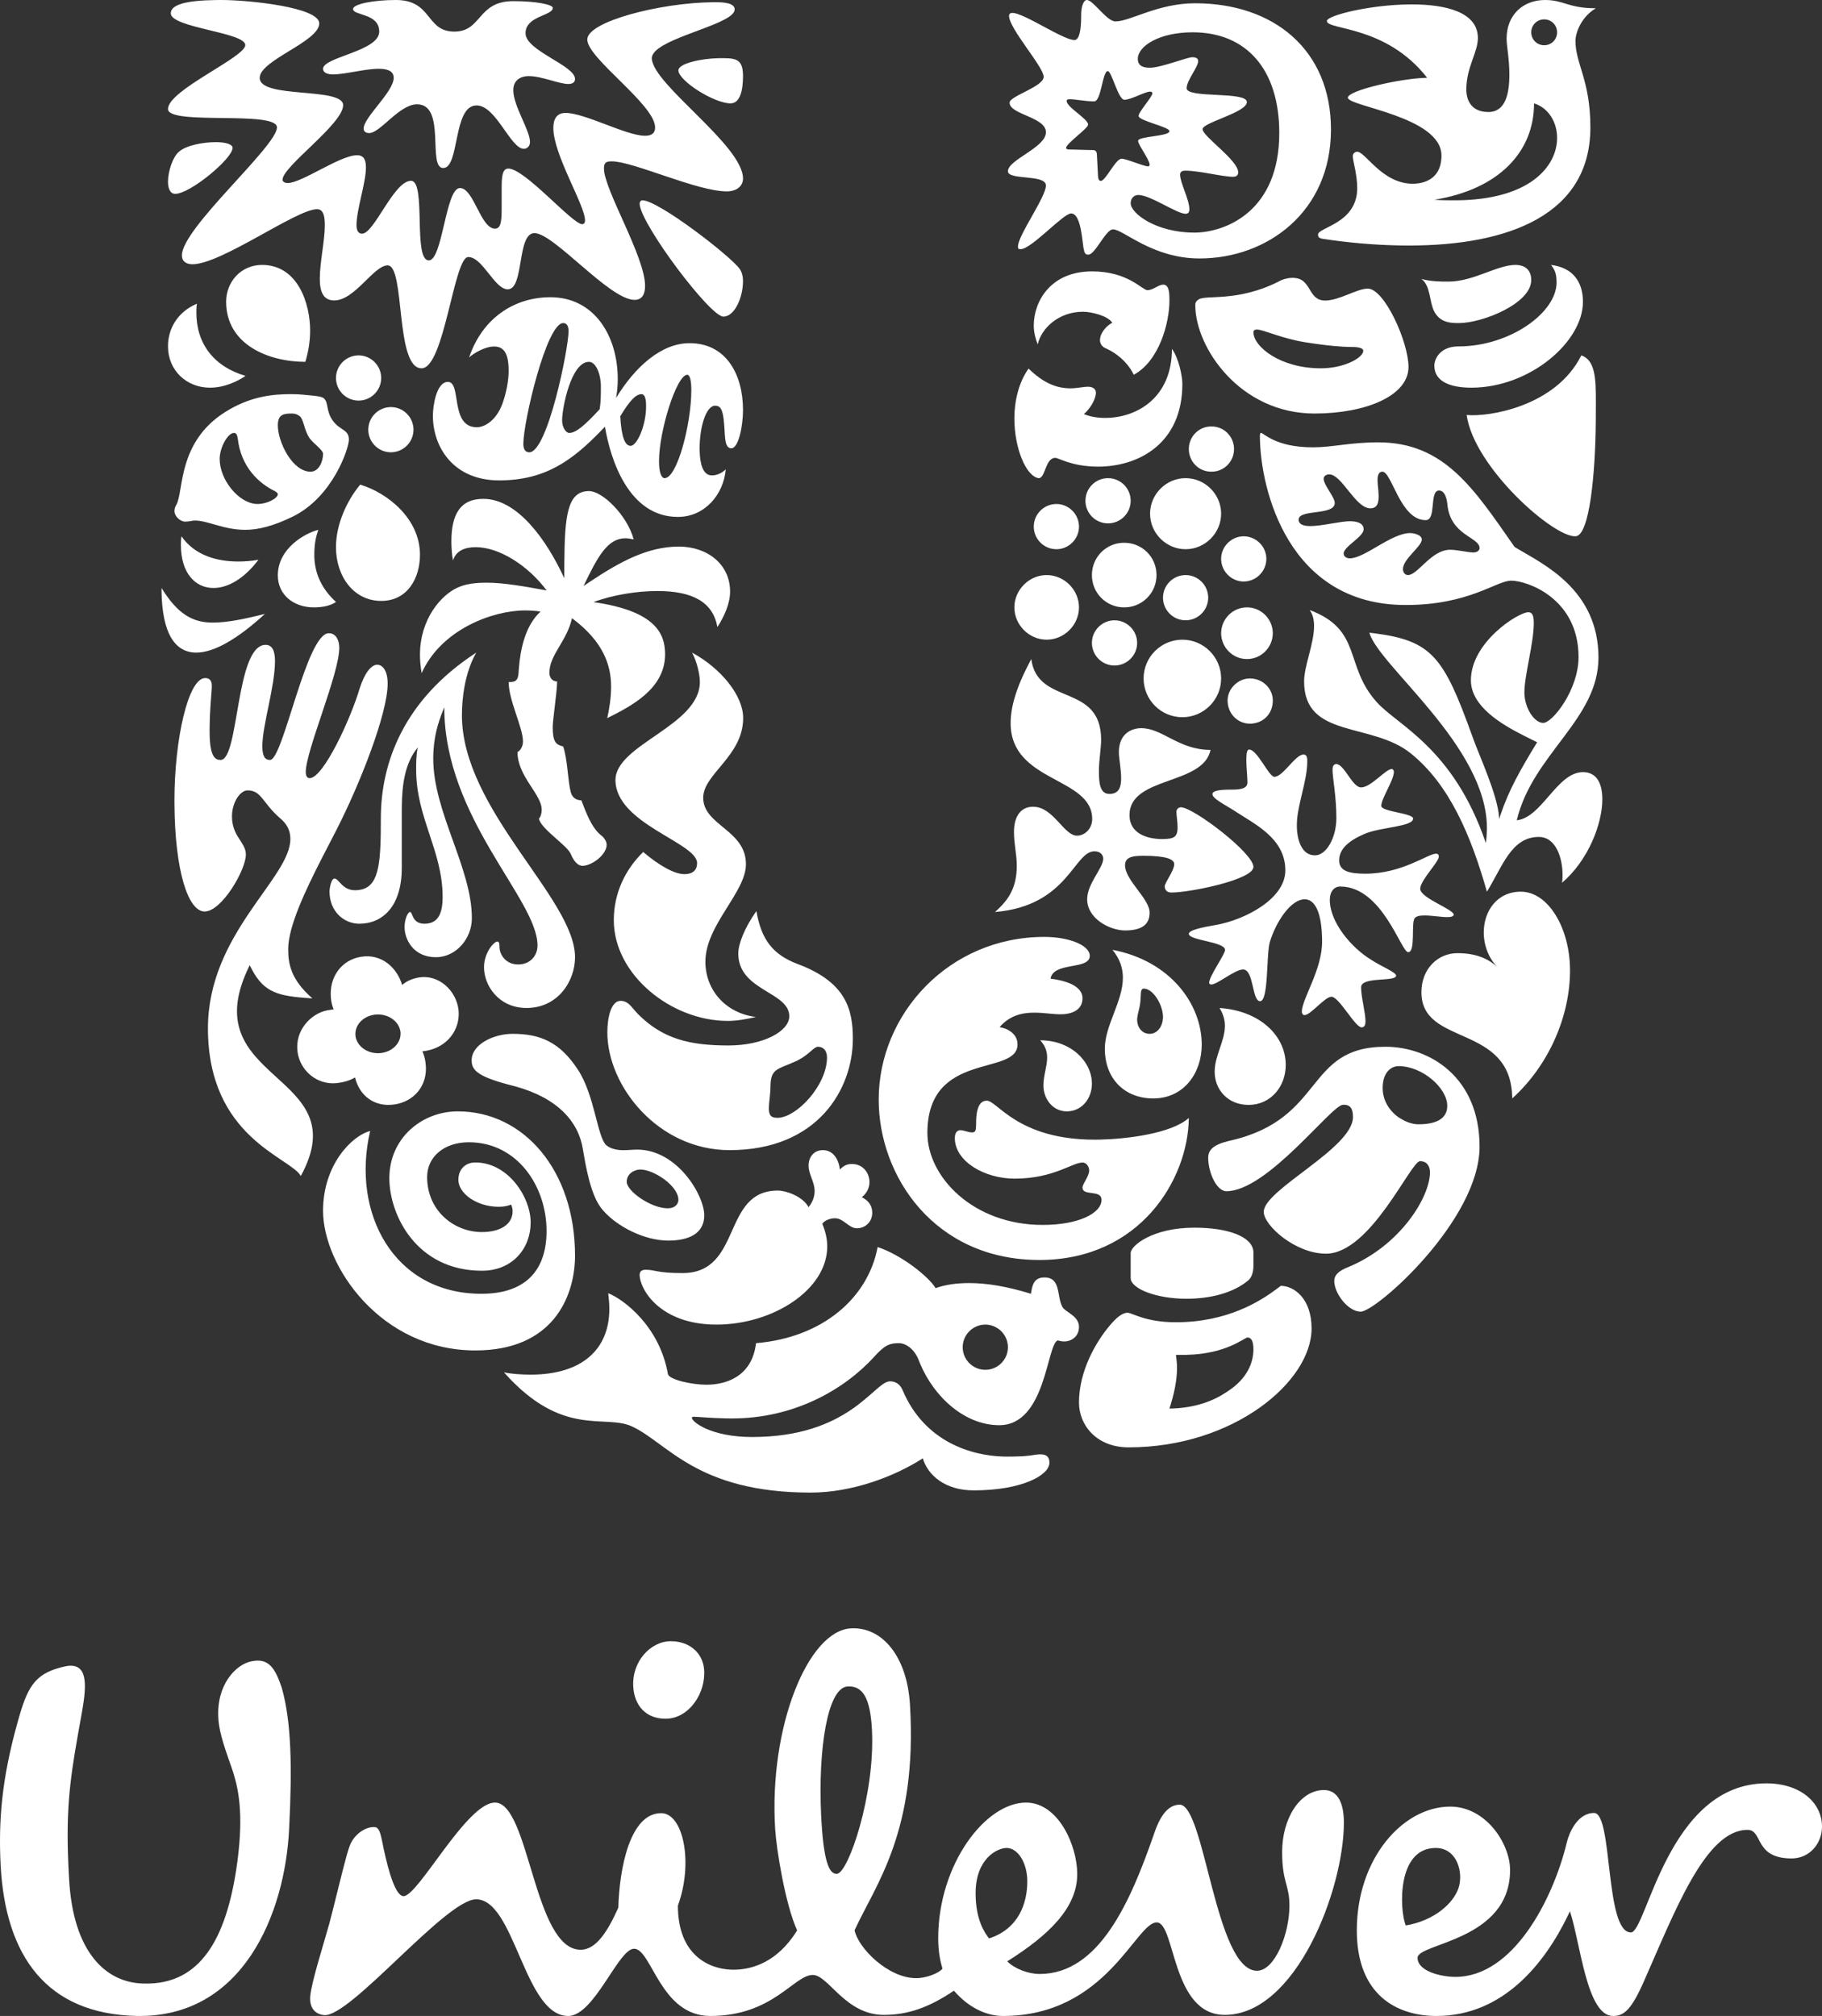 <?xml version="1.0" encoding="UTF-8"?>
<svg width="282px" height="312px" viewBox="0 0 282 312" version="1.1" xmlns="http://www.w3.org/2000/svg" xmlns:xlink="http://www.w3.org/1999/xlink">
    <rect x="0" y="0" width="282" height="312" fill="#333333" stroke="none"/>
    <title>logo/unilever</title>
    <g id="logo/unilever" stroke="none" stroke-width="1" fill="none" fill-rule="evenodd">
        <path d="M43.63,261.277 C45.077,266.46 45.24,273.263 44.753,282.988 C44.119,296.28 37.527,312.328 21.138,311.995 C7.158,311.686 0.879,302.656 0.107,288.836 L0.082,288.34 C-0.215,281.897 0.216,275.458 2.735,266.501 L2.977,265.653 C4.422,260.625 5.714,258.836 10.207,257.868 C13.587,257.248 13.443,260.626 12.722,264.764 L12.054,268.486 C10.735,275.962 10.155,280.696 10.64,289.844 L10.693,290.774 C11.314,302.255 16.472,306.837 22.149,306.979 L22.424,306.983 C31.1,307.148 34.954,299.855 36.568,289.312 C37.756,281.477 37.009,277.423 36.246,274.813 L36.074,274.249 L35.89,273.694 C35.327,272.05 34.236,269.192 33.909,267.019 C33.107,261.605 35.913,258.037 38.491,257.22 C41.385,256.407 42.513,257.868 43.63,261.277 Z M273.392,276 C278.591,276 282,278.935 282,282.7 C282,285.332 280.057,287.622 277.299,287.622 C271.446,287.622 272.904,283.199 270.472,283.199 C263.961,283.199 259.24,295.795 254.38,306.767 L254.033,307.53 C252.282,311.275 251.18,312 249.657,312 C245.58,312 244.617,300.705 242.985,295.795 L242.633,296.536 C239.134,303.734 232.715,312 222.333,312 C216.159,312 210,308.725 210,298.749 C210,287.622 217.138,279.598 224.454,279.598 C229.985,279.598 233.722,285.332 233.722,289.417 C233.722,300.389 219.405,300.705 219.405,302.999 C219.405,305.127 223.149,305.95 225.258,305.95 C234.234,305.95 240.295,293.948 242.402,285.55 L242.496,285.165 C242.845,283.705 244.121,280.583 246.725,280.583 C249.659,280.583 248.354,299.073 252.424,299.073 C254.865,299.073 258.111,276 273.392,276 Z M140.84,263.805 C142.03,283.456 135.523,291.662 132.267,298.733 C132.818,301.477 137.441,306.148 141.81,306.148 C143.423,306.148 145.376,305.336 145.865,304.678 C145.538,303.547 145.211,302.08 145.211,299.96 C145.211,288.573 152.494,278.975 158.804,278.975 C163.82,278.975 166.73,285.644 166.73,290.044 C166.73,295.242 162.361,299.481 155.893,303.548 C157.029,304.678 159.123,305.501 160.909,305.501 C170.137,305.501 174.968,294.273 178.545,284.022 L178.697,283.575 C179.367,281.669 180.495,279.3 182.587,279.3 C186.475,279.3 188.097,305.003 194.553,305.003 C197.309,305.003 199.573,299.305 199.573,294.924 C199.573,291.67 198.442,291.344 198.442,286.623 C198.442,281.424 201.194,277.036 204.92,277.036 C207.184,277.036 208,279.3 208,282.062 C208,292.474 200.551,311.834 189.56,311.834 C181.294,311.834 181.94,297.522 179.03,297.522 C175.781,297.522 171.25,312 155.246,312 C152.644,312 149.903,310.699 147.644,308.091 C143.761,310.7 140.516,311.834 136.794,311.834 C130.815,311.834 128.225,305.653 125.799,305.653 C122.881,305.653 119.655,312 109.938,312 C102.172,312 100.875,301.597 98.134,301.597 C95.701,301.597 91.982,312 87.94,312 C81.134,312 79.69,293.945 73.696,293.945 C69.003,293.945 54.178,312.284 50.155,311.864 C48.534,311.695 47.855,310.476 48.026,308.85 C48.252,306.601 50.178,300.578 50.963,297.726 L51.463,295.797 C52.572,291.443 53.559,287.135 54.142,285.627 C54.809,283.886 56.607,282.64 58.047,282.776 C58.638,282.831 58.893,283.741 59.088,284.683 L59.369,286.061 C60.172,289.833 61.254,293.453 62.462,293.453 C64.733,293.453 72.241,278.975 76.606,278.975 C81.954,278.975 82.596,301.751 89.869,301.751 C92.302,301.751 94.088,298.83 95.7,295.242 C95.866,289.211 97.48,280.612 102.334,280.612 C105.737,280.612 107.359,288.249 104.921,294.924 C104.921,302.6 109.726,304.69 113.121,304.832 L113.499,304.841 L113.875,304.835 C116.338,304.751 120.258,303.787 123.374,298.767 C121.498,294.576 120.163,286.108 119.971,283.026 C119.004,267.255 125.048,252.42 131.667,252.013 C136.514,251.719 140.394,256.333 140.84,263.805 Z M155.805,286 C154.35,286 151,287.657 151,292.992 C151,297.171 152.428,299.153 153.079,300 C157.713,298.499 159,294.49 159,291.158 C159,288.331 157.553,286 155.805,286 Z M222.208,286 C216.136,286 216.615,295.656 217.576,298 C222.056,297.22 224.928,294.561 225.736,292.224 C226.534,289.88 225.571,286 222.208,286 Z M131.17,261.009 C128.077,261.199 126.594,270.726 127.096,281.015 L127.152,282.029 C127.568,288.992 128.594,290.064 129.548,289.997 C131.288,289.896 135.426,277.826 134.964,267.875 L134.94,267.416 C134.66,262.89 133.576,260.847 131.17,261.009 Z M103.827,254 C106.651,254 108.738,255.751 108.971,258.313 C109.307,261.999 106.652,266 103.009,266 C99.841,266 98.224,263.826 98.023,261.191 C97.707,257.187 100.674,254 103.827,254 Z M135.837,193 C139.545,194.22 143.772,197.613 144.809,199.356 C146.276,198.833 148.003,198.572 149.988,198.572 C152.748,198.572 155.86,199.095 159.569,200.228 L159.644,199.754 C159.819,198.741 160.152,197.703 161.643,197.703 C164.232,197.703 163.54,200.573 164.403,202.218 C164.837,203.087 167,203.61 167,205.35 C167,207.006 165.611,207.615 164.752,207.615 C164.403,207.615 163.974,207.529 163.711,207.444 C161.988,208.051 161.903,220.569 154.649,220.569 C149.42,220.569 144.604,216.335 142.372,210.952 L142.22,210.575 C141.612,208.921 140.323,207.875 139.111,207.875 C137.734,207.875 136.956,208.138 135.318,209.966 C130.658,215.09 122.885,219.525 113.306,219.525 L112.19,219.512 C109.789,219.461 107.962,219.262 107.433,219.262 C107.089,219.262 107.089,219.348 107.089,219.435 C107.089,220.046 110.023,222.398 116.413,222.398 C131.389,222.398 135.211,214.025 137.631,213.789 L137.734,213.784 C138.078,213.784 139.112,213.784 139.715,215.177 C143.122,223.208 150.417,225.281 155.269,225.424 L155.817,225.432 L156.902,225.423 C159.928,225.368 159.869,225.084 161.039,225.084 C162.332,225.084 162.422,225.868 162.422,226.391 C162.422,228.305 158.187,230.658 150.681,230.658 C146.276,230.658 143.602,228.305 142.824,225.697 C138.512,228.478 131.951,231 125.475,231 C107.782,231 103.292,223.256 97.768,220.74 C93.533,218.826 87.061,222.57 78,212.392 C79.208,212.654 80.849,212.742 82.146,212.742 C90.081,212.742 94.311,208.832 94.311,202.566 C94.311,201.782 94.226,200.923 94.137,200.144 C96.556,201.099 102.084,205.267 103.377,212.653 C103.551,213.526 107.089,214.306 109.33,214.306 C112.442,214.306 116.413,213 117.014,207.875 C127.375,207.006 134.369,200.834 135.837,193 Z M198.234,199 C200.232,199 203,200.913 203,205.599 C203,213.843 190.89,224 174.689,224 C169.687,224 167,220.537 167,217.064 C167,212.117 169.687,207.6 171.744,205.166 C172.694,204.033 173.649,203.165 174.514,203.165 C175.209,203.165 177.29,204.639 181.967,204.639 C189.924,204.639 194.996,201.418 197.544,199.524 L198.234,199 Z M193.075,207 C192.604,207 189.872,209.56 183.582,209.684 L183.104,209.689 L182.009,209.689 L182.124,210.717 C182.154,211.032 182.174,211.336 182.174,211.684 C182.174,213.755 181.67,215.924 181,218 C185.024,217.926 187.815,216.805 189.888,215.415 L190.155,215.232 C193.161,213.238 194,210.728 194,208.823 C194,207.256 193.495,207 193.075,207 Z M152.501,205 C150.646,205.007 149.132,206.45 149.009,208.273 L149,208.501 C149.005,210.431 150.57,211.995 152.501,212 C154.428,212 156,210.428 156,208.503 C156,206.578 154.428,205 152.501,205 Z M70.86,172 C81.119,172 89,181.206 89,194.32 L88.993,194.819 C88.823,200.711 85.602,209 73.571,209 C58.904,209 50,195.885 50,187.378 C50,180.247 54.496,175.738 57.292,175.041 C54.325,187.723 60.938,200.232 74.506,200.232 C81.29,200.232 84.594,196.663 84.594,190.504 C84.594,183.639 80.1,176.781 72.553,176.781 C68.739,176.781 66.108,179.04 66.108,182.159 C66.108,187.378 70.267,190.679 74.59,190.679 C77.469,190.679 79.339,189.461 79.339,187.463 C79.339,187.116 79.251,186.68 79.085,186.42 C78.741,186.595 78.065,186.766 77.217,186.766 C73.742,186.766 70.944,184.678 70.944,182.596 C70.944,180.944 72.043,179.909 73.571,179.909 C78.658,179.909 82.133,185.29 82.133,189.199 C82.133,193.191 79.339,196.665 74.59,196.665 C64.499,196.665 60.261,188.071 60.261,182.334 C60.261,176.175 65.263,172 70.86,172 Z M127.359,178 C128.974,178 129.823,179.458 129.99,180.995 C130.584,180.403 131.09,180.145 131.856,180.145 C133.557,180.145 134.574,181.509 134.574,182.967 C134.574,183.909 134.068,184.77 133.386,185.28 C134.407,185.799 135,186.572 135,187.687 C135,189.06 133.983,190.089 132.621,190.089 C131.349,190.089 130.584,188.544 129.229,188.544 C128.463,188.544 127.611,188.886 127.271,189.401 C127.782,190.605 128.036,191.797 128.036,192.908 C128.036,199.603 119.632,205 110.886,205 C102.14,205 99,199.518 99,197.285 C99,196.771 99.339,196.512 99.932,196.512 C101.376,196.512 101.719,197.028 105.62,197.028 C114.959,197.028 111.652,184.256 120.392,184.256 C121.583,184.25 124.218,185.112 125.148,186.826 C125.828,185.972 126.084,185.111 126.084,184.339 C126.084,182.882 125.148,181.764 125.148,180.403 C125.148,178.943 126.084,178 127.359,178 Z M214.423,162 C221.324,162 229,166.75 229,177.455 C229,188.85 212.991,203 210.602,203 C208.639,203 206.511,200.155 206.511,198.256 C206.511,197.687 206.741,196.954 208.214,196.294 L208.471,196.185 C216.639,192.898 221.324,185.308 221.324,181.419 C221.324,180.556 220.9,179.704 219.788,179.704 C218.344,179.704 212.138,194.025 205.23,194.025 C200.455,194.025 195.594,189.628 195.594,187.553 C195.594,184.102 209.407,177.714 209.407,172.876 C209.407,171.309 208.774,171.032 208.161,170.985 L207.874,170.977 C206.086,170.977 196.186,184.357 189.812,184.357 C188.276,184.357 187,181.419 187,179.185 C187,178.022 187.702,177.181 190.178,176.581 L190.497,176.507 C205.146,173.135 201.905,162 214.423,162 Z M184.86,190 C190.008,190 193.796,191.349 193.992,193.668 L194,193.858 L194,195.79 C194,196.638 193.862,197.494 193.288,198.074 L193.12,198.225 C190.852,200.078 187.416,201 183.628,201 C179.006,201 175.216,199.491 175.009,197.941 L175,197.808 L175,193.941 C175,192.763 178.432,190 184.86,190 Z M161.647,145 C165.455,145 168.667,146.287 168.667,147.928 C168.667,150.173 163.034,148.794 162.599,151.461 C166.589,151.978 167.544,153.359 167.544,154.485 C167.544,156.378 165.808,156.977 164.157,156.977 C162.944,156.977 161.559,156.723 160.085,156.723 C158.179,156.723 156.275,157.151 154.713,158.965 C155.84,159.139 157.487,159.912 157.487,161.64 C157.487,166.639 143.537,162.499 143.537,175.348 C143.537,182.157 150.641,189.576 161.383,189.576 C166.934,189.576 170.489,187.763 170.489,185.69 C170.489,184.055 167.544,185.173 167.544,183.793 C167.544,183.19 168.581,182.065 168.581,181.117 C168.581,180.696 168.236,179.918 167.544,179.918 C165.978,179.918 163.034,182.412 157.051,182.412 C152.375,182.412 147.782,179.745 147.782,176.122 C147.782,175.349 148.129,174.913 148.648,174.913 C149.168,174.913 149.861,175.26 150.467,175.26 C150.992,175.26 151.077,174.913 151.077,173.965 L151.078,173.706 C151.088,172.606 151.209,170.342 152.72,170.342 C154.367,170.342 157.487,176.381 169.451,176.381 L170.237,176.371 C174.367,176.276 181.314,175.442 184,173.018 C183.911,182.501 176.456,195 160.866,195 C144.667,195 136,182.065 136,170.17 C136,156.977 146.827,145 161.647,145 Z M79.347,160 C83.545,160 86.631,161.221 89.457,165.568 C92.032,169.48 92.459,176.003 93.827,177.225 C94.516,177.833 95.631,178.009 96.404,178.009 C97.261,178.009 98.033,177.919 98.629,177.919 C104.802,177.919 109,184.961 109,188.093 C109,190.966 106.522,192 103.434,192 C99.743,192 95.545,189.836 93.402,187.395 C91.842,185.727 90.99,182.46 90.316,178.447 L90.229,177.919 C89.561,173.582 86.278,169.916 79.743,168.132 L78.471,167.798 C73.697,166.505 73,165.494 73,164.09 C73,161.653 76.349,160 79.347,160 Z M99.104,181 C98.183,181 97,181.658 97,182.891 C97,184.371 100.793,187 103.32,187 C104.578,187 105,186.26 105,185.682 C105,183.547 101.212,181 99.104,181 Z M50.899,98 C52.006,98 52.513,99.113 52.513,100.23 C52.513,104.338 47.325,116.154 47.325,119.494 C47.325,120.004 47.496,120.434 47.92,120.434 C50.049,120.434 54.302,111.189 55.659,106.565 C56.426,104.166 57.448,102.879 58.383,102.879 C59.233,102.879 60,103.823 60,105.794 C60,110.417 55.743,121.291 52.006,128.574 L49.843,132.764 C47.289,137.752 44.605,143.393 44.605,146.893 C44.605,149.205 45.025,151.6 48.348,154.516 L47.176,154.434 C42.57,154.075 40.536,153.339 38.652,149.377 C29.552,167.615 55.407,165.818 46.558,182 C44.941,179.092 32.184,176.094 32.184,159.138 C32.184,144.497 44.941,135.935 44.941,129.852 C44.941,128.745 44.581,127.778 43.64,126.889 L43.412,126.685 C40.605,124.286 40.517,122.324 38.313,122.324 C36.692,122.324 34.735,126.087 36.774,129.427 L37.41,130.426 C37.789,131.035 38.054,131.567 38.054,132.253 C38.054,134.649 34.307,141.069 31.677,141.069 C29.087,141.069 27.072,134.712 27.002,124.415 L27,123.859 C27,114.44 29.124,104.938 31.76,104.938 C32.527,104.938 32.782,105.453 32.782,106.136 L32.775,106.452 C32.728,107.592 32.47,109.6 32.445,112.757 L32.443,113.239 C32.443,117.267 33.377,117.612 34.144,117.612 C37.032,117.612 36.436,99.799 41.116,99.799 C42.223,99.799 42.561,100.913 42.561,102.285 C42.561,106.307 40.605,112.218 40.605,115.469 C40.605,117.098 41.029,117.612 41.795,117.612 C43.839,117.612 47.41,98 50.899,98 Z M117.071,141 C117.836,145.434 119.615,147.736 123.435,149.187 C130.98,151.997 132,156.259 132,160.78 C132,168.456 126.657,178 112.918,178 C101.888,178 94,168.113 94,159.76 C94,157.456 94.592,154.898 96.035,154.898 C97.308,154.898 97.735,155.919 98.747,156.943 C102.569,160.78 106.721,161.801 112.747,161.801 C118.174,161.801 122.16,159.589 122.16,157.284 C122.16,153.449 114.268,153.365 114.268,147.567 C114.268,146.114 115.203,143.644 117.071,141 Z M216.477,165 C215.28,165 214,165.982 214,168.392 C214,171.056 215.967,172.749 217.079,173.285 C217.676,173.641 218.62,174 219.55,174 C222.033,174 224,173.285 224,171.145 C224,168.391 220.152,165 216.477,165 Z M126.593,162 C125.963,162 125.267,163.192 123.498,164.09 L123.209,164.229 C120.378,165.529 119.249,165.306 119.249,168.207 C119.249,169.278 119,170.68 119,171.426 C119,172.417 119.166,173 120.318,173 C123.294,173 128,167.954 128,163.65 C128,162.49 127.337,162 126.593,162 Z M161,161 C165.774,161 169,164.309 169,167.712 C169,170.027 167.43,172 165.116,172 C162.977,172 161.494,170.119 161.494,167.976 C161.494,166.455 162.072,165.023 162.072,163.68 C162.072,162.786 161.82,161.887 161,161 Z M55.816,148.086 C59.084,147.523 61.475,149.813 62.239,152.442 C62.92,151.824 63.943,151.391 65.046,151.25 C67.901,150.888 70.64,153.233 70.979,156.387 C71.233,159.46 69.168,162.001 66.108,162.599 L65.862,162.643 C65.614,162.682 65.381,162.705 65.381,162.705 C65.657,163.344 65.829,164.027 65.89,164.724 C66.229,167.975 64.103,170.52 60.981,170.94 C57.905,171.358 55.627,169.552 54.95,166.747 C54.269,167.183 53.246,167.499 52.147,167.624 C49.098,167.973 46.398,165.704 46.041,162.707 C45.649,159.402 48.162,156.879 50.572,156.381 L50.797,156.34 L51.638,156.211 C51.383,155.601 51.262,154.991 51.216,154.459 C50.918,151.179 52.87,148.59 55.816,148.086 Z M188.752,156 C194.996,156.427 199,160.285 199,164.829 C199,168.174 196.663,171 193.242,171 C190.086,171 188,168.69 188,165.859 C188,163.368 189.585,161.142 189.585,158.738 C189.585,157.976 189.387,157.144 188.934,156.312 L188.752,156 Z M235.388,138 C239.619,138 243,143.625 243,150.199 C243,157.199 239.786,164.814 234.054,170 C233.966,158.329 220,162.049 220,153.57 C220,149.939 222.541,147.515 225.589,147.515 C228.299,147.515 230.41,148.294 231.934,149.853 C230.41,148.385 229.648,146.304 229.648,144.319 C229.648,141.025 231.68,138 235.388,138 Z M172.179,147 C181.136,148.699 186,155.406 186,161.687 C186,166.018 183.271,170 178.491,170 C174.139,170 171,167.035 171,162.277 C171,158.713 173.795,154.979 173.795,151.328 C173.795,149.887 173.371,148.443 172.179,147 Z M59.893,157.248 C58.744,156.819 57.417,156.953 56.413,157.598 C55.408,158.244 54.879,159.304 55.024,160.378 C55.28,162.014 57.004,163.17 58.901,162.979 C60.797,162.789 62.168,161.321 61.983,159.678 C61.839,158.603 61.042,157.677 59.893,157.248 Z M177.038,153 C176.434,153 176.616,153.931 176.502,154.988 L176.477,155.187 C176.407,155.95 176.094,156.849 176.017,157.532 L176,157.811 C176,159.034 176.798,160 177.919,160 C179.199,160 180,158.772 180,157.372 C180,155.54 178.479,153 177.038,153 Z M193.331,116 C194.602,116 196.387,120.224 197.235,120.224 C198.596,120.224 200.464,116.778 201.743,116.778 C202.162,116.778 202.333,117.039 202.333,117.813 C202.333,120.999 200.719,124.617 200.719,127.724 C200.719,129.876 201.401,132.376 203.525,132.376 C205.306,132.376 206.836,129.622 206.836,126.604 C206.836,123.157 206.243,120.482 206.243,119.103 C206.243,118.504 206.498,118.245 206.836,118.245 C208.112,118.33 209.304,121.862 210.662,121.862 C212.193,121.862 214.469,119.018 215.402,119.018 C215.658,119.018 215.74,119.362 215.74,119.447 C215.74,120.742 213.787,123.59 213.787,124.706 C213.787,125.652 218.713,125.827 218.713,126.689 C218.713,127.982 213.551,127.982 211.089,129.104 C208.71,130.135 207.263,131.43 207.263,133.152 C207.263,134.875 208.96,135.217 211.345,135.217 C217.016,135.217 221.006,132.117 222.277,132.117 C222.532,132.117 222.7,132.291 222.7,132.551 C222.7,133.412 219.814,136.252 219.814,137.547 C219.814,139.01 225.083,140.73 224.999,141.592 C224.915,141.852 224.572,141.936 223.979,141.936 C223.042,141.936 221.599,141.681 220.492,141.681 C219.814,141.681 219.22,141.766 218.961,142.11 C218.375,142.802 219.132,147.365 217.952,147.365 C216.845,147.365 213.955,137.203 207.434,137.203 C206.498,137.203 205.82,137.975 205.82,139.27 C205.82,142.713 209.132,146.677 212.277,148.575 C213.701,149.521 216.084,150.472 216.084,150.99 C216.084,152.018 210.663,151.075 210.663,152.795 C210.663,154.348 211.343,156.678 211.343,158.054 C211.343,158.486 211.256,159 210.747,159 C209.73,159 207.263,154.262 206.072,154.262 C205.055,154.262 202.847,157.103 201.907,157.103 C201.655,157.103 201.488,156.844 201.488,156.593 C201.488,154.607 204.628,150.128 204.628,145.731 L204.62,145.112 C204.564,142.886 204.149,139.181 201.907,139.181 C199.87,139.181 197.575,142.453 196.555,145.731 C195.961,147.625 196.387,154.95 195.027,154.95 C193.753,154.95 194.091,150.04 192.39,150.04 C191.137,150.04 188.42,152.365 187.482,152.365 C187.315,152.365 187.144,152.277 187.144,152.106 C187.144,151.075 189.607,147.714 189.607,147.022 C189.607,145.731 184,145.561 184,144.525 C184,143.923 186.208,143.49 188.247,143.145 C192.565,142.369 198.938,139.18 198.938,134.706 C198.938,129.707 194.175,127.55 191.053,125.479 L190.565,125.175 C189.098,124.278 187.655,123.52 187.655,122.897 C187.655,122.351 188.926,122.237 189.879,122.213 L190.944,122.203 C192.066,122.178 193.075,122.012 193.075,121.089 C193.075,120.31 192.9,118.763 192.9,117.557 C192.9,116.692 192.988,116 193.331,116 Z M107.119,101 C111.674,103.486 115.023,107.692 115.023,111.115 C115.023,117.032 108.837,119.771 108.837,123.461 C108.837,127.747 115.454,128.431 115.454,133.746 C115.454,138.112 109.177,143.172 109.177,148.83 C109.177,153.199 112.275,156.796 117,157.396 C115.454,157.742 114.079,158 112.619,158 C103.936,158 95,150.889 95,142.399 C95,138.197 96.807,134.519 99.555,131.858 C101.963,133.916 104.368,135.287 105.912,135.287 C107.289,135.287 107.893,134.603 107.893,133.574 C107.893,130.399 95.258,127.49 95.258,120.716 C95.258,115.228 108.322,112.315 108.322,105.543 C108.322,104.428 107.893,102.459 107.119,101 Z M73.714,101 C71.919,104.109 71.493,108.167 71.493,110.671 C71.493,125.35 89,139.077 89,148.141 C89,151.85 86.351,156 81.488,156 C77.214,156 74.912,152.543 74.912,149.698 C74.912,147.448 76.451,145.722 76.961,145.722 C77.189,145.722 77.283,145.86 77.299,146.328 L77.302,146.496 C77.302,147.707 78.24,149.264 80.209,149.264 C82.001,149.264 83.194,147.967 83.194,146.325 C83.194,139.162 68.763,126.646 68.763,109.46 L68.528,110.046 C67.815,111.856 67.056,114.14 67.056,117.409 C67.056,125.693 73.033,134.332 73.033,142.097 C73.033,145.292 70.558,148.141 67.48,148.141 C63.896,148.141 62.614,145.292 62.614,143.479 C62.614,142.268 63.126,141.145 63.467,141.145 C63.896,141.145 63.724,142.961 65.692,142.961 C67.737,142.961 68.507,141.49 68.507,138.818 C68.507,131.653 64.409,126.557 64.409,119.131 C64.409,118.012 64.409,116.801 64.665,115.677 C62.627,118.134 62.241,121.529 62.191,124.67 L62.184,125.519 L62.184,134.33 C62.184,140.282 59.201,142.961 55.61,142.961 C53.309,142.961 51,141.145 51,137.951 C51,137.521 51.255,135.969 51.77,135.969 C52.454,135.969 52.963,137.777 54.932,137.777 C58.297,137.777 58.853,134.804 58.932,128.846 L58.944,126.647 C58.944,118.098 62.44,108.337 73.714,101 Z M159.617,102 C160.571,109.33 170.428,105.621 170.428,114.504 C170.428,115.799 170.084,117.698 170.084,119.33 C170.084,121.232 170.254,122.873 171.707,122.873 C173.174,122.873 173.524,121.837 173.524,120.456 C173.524,119.071 173.175,117.349 173.175,116.402 C173.175,113.382 175.337,112.694 176.634,112.694 C179.925,112.694 182.431,116.059 187.359,116.059 C186.236,121.577 174.818,120.107 174.818,126.149 C174.818,129.075 177.661,129.809 179.647,129.852 L179.836,129.854 C181.652,129.854 182.261,129.594 182.261,128.047 C182.261,127.181 182.083,126.234 182.083,125.63 C182.081,125.445 182.153,125.268 182.285,125.137 C182.416,125.007 182.594,124.935 182.779,124.938 C184.682,124.938 194,132.012 194,134.169 C194,136.149 184.159,138.133 181.307,138.133 C180.443,138.133 180.269,137.531 180.269,137.186 C180.269,136.583 181.737,134.769 181.737,133.736 C181.737,132.963 180.443,132.444 176.98,132.444 L176.523,132.45 C175.118,132.487 174.128,132.738 174.128,133.914 C174.128,136.238 177.933,139.084 177.933,141.238 C177.933,142.963 176.895,144 174.128,144 C171.792,144 168.266,142.187 168.266,139.169 C168.266,136.756 170.757,134.344 170.757,132.878 C170.757,132.444 170.428,131.752 169.39,131.752 C166.19,131.752 165.325,140.202 154,141.149 L154.414,140.768 C156.048,139.224 157.371,137.418 157.371,133.999 C157.371,132.186 156.941,130.714 156.941,128.735 C156.941,126.149 158.15,124.853 159.878,124.853 C163.075,124.853 164.628,129.335 166.708,129.335 C167.837,129.335 169.044,128.306 169.044,126.751 C169.044,120.196 156.421,121.144 156.421,111.916 C156.421,109.515 157.215,106.559 159.345,102.512 L159.617,102 Z M195.17,67 C195.598,67 197.395,69.232 203.21,69.232 C206.204,69.232 208.941,68.46 213.307,68.46 C223.548,68.46 228.084,75.571 234.416,84.643 L234.809,84.884 C238.835,87.301 247.402,91.251 247.402,101.772 C247.402,111.366 237.218,116.677 234.757,126.951 C238.675,126.528 240.986,119.499 245.002,119.499 C247.057,119.499 248,121.128 248,123.702 C248,127.466 245.861,133.122 241.752,136.633 C241.841,136.286 241.841,135.861 241.841,135.346 C241.841,132.95 240.902,129.528 238.161,129.528 C233.902,129.528 232.53,134.148 230.138,138 C227.658,129.27 224.319,121.386 218.34,116.588 C212.283,111.707 201.842,114.361 201.842,105.455 C201.842,103.055 203.383,99.633 203.383,96.891 C203.383,95.95 203.21,95.093 202.698,94.406 C210.912,97.494 208.001,102.97 213.05,108.623 C216.196,112.222 224.918,115.648 229.969,130.464 C230.051,130.035 230.138,128.924 230.138,128.152 C230.138,115.475 213.391,103.055 211.939,97.917 L212.742,98.014 C221.635,99.158 223.454,101.716 227.805,113.74 L227.999,114.277 C228.906,116.843 231.81,123.079 232.009,126.433 L232.02,126.776 L232.238,126.115 C233.572,122.18 235.249,119.256 237.904,114.876 L235.706,113.777 C232.368,112.079 227.658,109.303 227.658,105.281 C227.658,99.375 235.014,94.751 236.536,94.751 C237.218,94.751 237.39,95.349 237.39,96.464 C237.39,99.545 235.938,104.513 235.938,107.168 C235.938,109.565 237.478,111.881 238.847,111.881 C240.298,111.881 244.32,106.742 244.32,101.688 C244.32,92.604 236.363,89.866 233.903,89.866 C231.59,89.866 227.402,93.634 217.565,93.634 C199.378,93.634 195.085,75.762 195.001,67.672 L195,67.429 C195,67.088 195.084,67 195.17,67 Z M91.171,76 C93.221,76 97.055,79.699 98.079,83.478 C97.655,83.393 97.226,83.305 96.799,83.305 C94.069,83.305 92.54,86.056 90.319,90.694 L91.338,90.009 C95.903,86.973 100.227,84.592 105.067,84.592 C109.498,84.592 113,87.339 113,91.553 C113,93.353 112.144,95.334 111.034,97.048 C110.354,93.184 107.201,91.469 101.745,91.469 C98.593,91.469 94.837,92.066 91.856,93.184 C101.49,94.559 102.938,98.081 102.938,101.263 C102.938,106.676 97.567,109.338 93.985,111.145 C94.325,109.596 94.582,107.958 94.582,106.245 C94.582,102.977 93.393,99.282 88.529,95.676 C87.765,99.199 85.035,101.348 85.035,104.093 C85.035,105.127 85.715,105.47 86.228,105.47 C86.228,107.019 85.544,111.4 85.544,112.522 C85.544,114.835 86.055,115.267 87.164,115.521 C87.849,117.502 87.872,120.815 88.338,122.596 C88.606,123.604 89.379,123.859 89.978,123.859 L90.384,124.902 C91.007,126.496 91.819,128.38 93.136,129.356 C93.472,129.614 93.897,130.217 93.897,130.732 C93.897,132.277 91.599,134 90.15,134 C89.722,134 88.985,133.73 88.33,132.146 C87.796,130.844 83.671,128.244 83.414,126.695 C83.67,126.437 83.843,125.919 83.843,125.319 C83.843,122.915 80.093,120.165 80.093,116.384 C80.517,116.211 80.945,115.521 80.945,114.751 C80.945,112.605 78.728,108.391 78.728,105.559 L79.025,105.554 C79.773,105.523 80.186,105.318 80.261,104.095 L80.309,103.418 C80.537,100.625 81.232,96.863 83.67,94.644 C83.075,94.559 82.309,94.474 81.285,94.474 C76.17,94.474 68.241,97.48 65.26,104.183 C65.088,103.15 65,102.206 65,101.348 C65,95.761 68.325,92.066 70.798,90.953 C72.075,90.352 73.612,90.179 75.316,90.179 C78.044,90.179 81.285,90.78 84.61,91.38 C81.714,87.512 77.278,84.681 73.612,84.681 C71.911,84.681 70.542,85.282 70.119,86.738 C69.946,85.972 69.862,84.681 69.862,83.817 C69.862,79.614 71.227,77.205 74.805,77.205 C80.092,77.205 84.612,83.563 87.337,89.489 L87.345,87.059 C87.399,79.823 87.832,76.154 90.967,76.005 L91.171,76 Z M193.443,105 C195.452,105 197,106.565 197,108.408 C197,110.527 195.453,112 193.443,112 C191.642,112 190,110.527 190,108.408 C190,106.567 191.642,105 193.443,105 Z M183,99 C186.301,99 189,101.697 189,104.999 C189,108.302 186.301,111 183,111 C179.69,110.995 177.007,108.312 177,104.999 C177.007,101.688 179.69,99.005 183,99 Z M172.487,96 C174.421,96 176,97.573 176,99.501 C176,101.43 174.421,103 172.489,103 C170.562,102.989 169.005,101.427 169,99.501 C169.005,97.575 170.561,96.013 172.487,96 Z M193,94 C195.181,94 196.96,95.763 197,97.963 C197,100.193 195.209,102 193,102 C190.791,102 189,100.193 189,97.963 C189.04,95.763 190.819,94 193,94 Z M25,91 C27.53,95.107 29.883,96.355 32.917,96.355 C35.191,96.355 37.717,95.824 41,95.018 C36.709,98.946 33.087,101 30.389,101 C27.017,101 25.089,97.929 25.003,91.456 L25,91 Z M161.998,89 C164.715,89 167,91.282 167,94.002 C167,96.726 164.715,99 161.998,99 C159.278,99 157,96.726 157,94.002 C157,91.284 159.278,89 161.998,89 Z M183.503,89 C185.432,89.006 186.995,90.57 187,92.501 C186.995,94.432 185.431,95.995 183.501,96 C181.648,95.997 180.131,94.555 180.008,92.731 L180,92.501 C180.008,90.568 181.572,89.005 183.503,89 Z M49.265,82 C48.915,83.008 48.648,84.1 48.648,85.864 C48.648,88.378 49.531,90.896 52,93.161 C51.296,93.664 50.148,94 48.56,94 C45.465,94 43,92.071 43,89.048 C43,84.856 47.231,82.505 49.265,82 Z M173.987,84 C176.778,84 179,86.212 179,88.996 C179.007,90.327 178.481,91.605 177.539,92.545 C176.597,93.485 175.318,94.009 173.987,94 C172.66,94.004 171.386,93.478 170.449,92.538 C169.513,91.598 168.991,90.323 169,88.996 C168.992,87.67 169.515,86.397 170.451,85.458 C171.388,84.52 172.661,83.995 173.987,84 Z M55.752,75 C59.918,76.26 65,80.217 65,85.854 C65,89.469 63.084,93 59.003,93 C54.754,93 52,89.215 52,84.674 C52,81.034 53.773,77.469 55.54,75.26 L55.752,75 Z M28.087,83 C30.173,86.001 33.653,86.902 36.866,86.902 C37.916,86.906 38.965,86.816 40,86.633 C37.742,89.633 35.214,91 33.044,91 C30.173,91 28,88.635 28,84.362 C28,83.909 28,83.456 28.087,83 Z M192.489,83 C194.413,83 196,84.582 196,86.495 C195.989,88.427 194.423,89.99 192.488,90 C190.663,90 189.123,88.535 189.007,86.715 L189,86.495 C189,84.582 190.591,83 192.489,83 Z M213.961,73 C213.614,73 213.206,73.251 213.206,74.252 C213.206,75.168 213.379,75.755 213.379,76.831 C213.379,77.918 213.121,78.666 212.089,78.666 C209.766,78.666 207.706,73.419 205.727,73.419 C205.295,73.419 204.868,73.669 204.868,74.084 C204.868,75.086 206.585,76.917 206.585,77.837 C206.585,79.836 201,78.752 201,80.419 C201,81.171 201.771,81.417 202.803,81.417 C204.609,81.417 207.448,80.669 208.908,80.669 C209.766,80.669 211.057,80.837 211.057,81.918 C211.057,83.083 207.963,84.583 207.963,85.666 C207.963,86.167 208.481,86.413 208.908,86.413 C211.23,86.413 215.337,82.501 218.259,82.501 C218.771,82.501 220.058,82.751 220.058,83.502 C220.058,84.583 217.141,86.496 217.141,88.081 C217.141,88.499 217.4,89 217.917,89 C219.453,89 221.518,85.083 224.441,85.083 C225.561,85.083 227.194,85.502 228.053,85.502 C228.681,85.502 228.951,85.155 228.995,84.905 L229,84.833 C229,83.083 224.441,82.919 224.013,78 L223.974,77.714 C223.855,76.955 223.56,75.919 222.724,75.919 C221.175,75.919 222.376,80.501 220.659,80.501 C216.71,80.501 215.425,73 213.961,73 Z M163.494,78 C165.424,78 167,79.579 167,81.501 C167,83.423 165.422,85 163.494,85 C161.566,84.991 160.007,83.428 160,81.499 C160.008,79.571 161.567,78.009 163.494,78 Z M183.498,74 C186.509,74 189,76.489 189,79.503 C189,82.509 186.509,85 183.498,85 C180.491,85 178,82.509 178,79.503 C178,76.489 180.491,74 183.498,74 Z M244.751,55 C246.884,55.731 247.009,58.511 247,62.224 L246.989,65.076 C246.931,73.116 246.053,82.811 243.887,82.996 C240.523,83.252 228.124,72.326 227,64.222 C230.366,64.563 240.783,62.939 244.751,55 Z M45.025,61 C45.664,60.996 46.303,61.025 46.939,61.085 L48.385,61.227 C49.25,61.314 49.894,61.415 50.165,61.679 C50.872,62.37 50.447,63.685 51.555,65.164 C52.669,66.651 54,66.442 54,68.058 C54,69.335 51.555,76.899 45.287,79.964 C42.326,81.406 39.972,82 37.972,82 C34.574,82 32.223,80.559 30.133,80.559 C29.786,80.559 29.352,80.726 28.653,80.726 C27.871,80.726 27,79.876 27,79.114 C27,78.839 27.063,78.572 27.172,78.342 L27.263,78.176 C28.477,76.22 27.365,68.427 34.922,63.723 C38.745,61.343 42.15,61 45.025,61 Z M171.49,74 C173.429,74 175,75.567 175,77.5 C175,79.433 173.429,81 171.49,81 C169.557,80.993 167.995,79.425 168,77.497 C167.998,75.571 169.559,74.006 171.49,74 Z M85.183,46 C91.996,46 95.613,51.998 95.613,58.674 C95.613,59.615 95.524,60.645 95.353,61.585 C98.283,56.788 102.337,53.11 106.731,53.11 C112.419,53.11 115,57.991 115,63.471 C115,65.866 114.316,69.38 113.195,69.38 C112.167,69.38 112.226,67.725 112.111,66.062 L112.075,65.609 C111.901,63.301 111.473,62.787 110.695,62.787 C109.228,62.787 108.284,66.209 108.284,69.38 L108.291,69.837 C108.344,71.676 108.748,73.576 110.178,73.576 C111.04,73.576 111.816,73.146 112.331,72.631 C111.986,76.572 109.053,80 104.919,80 C97.336,80 94.491,71.176 93.63,66.039 L92.963,66.731 C88.642,71.17 84.472,74.348 77.256,74.348 C70.328,74.348 67.124,69.407 67.004,64.613 L67,64.331 C67,62.872 67.517,59.105 69.33,59.105 C71.483,59.105 69.59,66.123 73.809,66.123 C74.844,66.123 76.738,65.267 77.775,62.445 C78.376,60.729 78.725,58.935 78.725,57.392 C78.725,55.076 78.205,53.625 76.486,53.625 C75.018,53.625 73.206,54.735 72.603,55.335 C74.675,49.167 79.671,46 85.183,46 Z M36.208,67 C35.272,67 34,69.238 34,71.026 C34,74.243 36.89,77.797 39.623,77.992 L39.857,78 C41.386,77.999 43,77.105 43,76.48 C43,76.3 42.834,76.211 42.578,76.03 C40.026,74.783 37.313,72.277 36.801,67.898 C36.719,67.27 36.548,67 36.208,67 Z M106.376,58 C104.734,58 102,66.655 102,71.374 C102,73.212 102.393,74 102.863,74 C104.814,74 107,65.603 107,60.358 C107,59.221 106.846,58 106.376,58 Z M181.385,54 C182.403,55.353 183,58.152 183,59.422 C183,68.66 176.218,72.217 169.964,72.217 C165.893,72.217 163.857,70.86 163.345,70.86 C161.742,70.86 161.827,74.083 160.725,73.998 C158.774,73.661 157,69.336 157,64.76 C157,62.048 157.676,59.166 159.198,57.047 C161.402,59.168 163.345,60.1 165.718,60.1 C166.656,60.1 167.758,59.848 168.353,59.848 C169.114,59.848 169.622,60.182 169.622,60.776 C169.622,61.709 168.775,63.234 167.758,64.084 C168.775,64.506 169.877,64.678 171.065,64.678 C175.875,64.678 181.385,61.622 181.385,54 Z M45.286,64.004 L45.088,64 C43.887,64 43,64.17 43,65.813 C43,68.413 45.25,73 48.067,73 C49.354,73 50,71.44 50,70.23 C50,69.624 48.463,68.619 47.908,67.803 C47.021,66.508 47.021,64.776 46.296,64.346 C45.942,64.118 45.716,64.024 45.286,64.004 L45.286,64.004 Z M187.45,66.001 C188.706,65.965 189.882,66.623 190.521,67.721 C191.16,68.818 191.16,70.182 190.521,71.279 C189.882,72.377 188.706,73.035 187.45,72.999 C186.536,73 185.658,72.632 185.011,71.976 C184.364,71.321 184,70.431 184,69.503 C184,68.574 184.363,67.684 185.01,67.027 C185.657,66.37 186.535,66.001 187.45,66.001 Z M60.505,63 C62.433,63.008 63.994,64.57 64,66.497 C63.996,68.426 62.435,69.991 60.505,70 C58.572,69.994 57.006,68.429 57,66.497 C57.008,64.567 58.573,63.005 60.505,63 Z M87.17,50 C84.586,50 81,65.282 81,68.688 C81,69.303 81.168,70 81.92,70 C84.754,70 88,53.935 88,51.226 C88,50.525 87.753,50 87.17,50 Z M99.29,61 C98.401,61 97.424,62.056 96,64.428 C96.179,67.594 96.714,69 97.603,69 C98.577,69 100,65.918 100,62.844 C100,61.351 99.646,61 99.29,61 Z M91.155,56 C88.382,56 87,63.158 87,65.04 C87,66.106 87.551,67 88.105,67 C89.119,67 90.414,65.926 92.814,63.334 C93,62.171 93,61.096 93,59.758 C93,57.97 92.259,56 91.155,56 Z M200.068,43 C203.106,43 202.321,46.514 205.102,46.514 C207.266,46.514 210.044,44.666 211.691,44.666 C214.275,44.666 218,52.929 218,56.794 C218,61.278 211.344,64 203.451,64 C191.942,64 185,53.812 185,47.219 C185,46.75 185.209,46.557 185.437,46.399 L185.524,46.341 C186.623,45.592 191.503,46.777 197.818,43.614 C198.505,43.218 199.279,43.007 200.068,43 Z M55.497,55 C57.423,55 59,56.579 59,58.501 C59,60.423 57.423,62 55.497,62 C53.645,61.993 52.132,60.552 52.008,58.73 L52,58.501 C52.006,56.57 53.568,55.008 55.497,55 Z M30.478,47 C30.395,47.503 30.395,47.917 30.395,48.418 C30.395,53.167 33.097,56.753 38,58.169 L37.68,58.386 C36.921,58.87 34.894,60 32.505,60 C28.876,60 26,57.335 26,53.587 C26,51 27.354,48.336 30.478,47 Z M240.05,41 C243.608,41.425 245,43.808 245,46.708 C245,52.929 236.747,60 227.729,60 C224.347,60 222,58.981 222,56.593 C222,55.605 222.807,53.75 225.436,53.619 L225.736,53.612 C233.64,53.612 240.918,48.412 240.918,43.724 C240.918,42.364 240.656,41.768 240.05,41 Z M169.024,42 C174.609,42 176.794,44.908 177.586,44.908 C178.458,44.908 179.335,44.049 180.038,44.049 C181,44.049 181,45.507 181,46.536 C181,49.954 179.427,55.86 175.484,58 C174.823,56.629 173.544,55.11 171.511,54.082 L171.121,53.895 C170.585,53.687 170.236,53.174 170.247,52.61 C170.247,51.733 171.009,50.627 171.952,50.066 L172.158,49.954 C171.454,48.84 168.846,48.247 167.621,48.247 C163.765,48.247 161.141,50.899 160.615,53.297 C160.267,52.437 160,51.412 160,50.384 C160,46.621 162.628,42 169.024,42 Z M194.513,51 C194.173,51 194,51.168 194,51.421 C194,53.619 198.102,57 204.423,57 C208.18,57 211,55.31 211,54.294 C211,53.984 210.558,53.741 209.603,53.707 L208.962,53.7 C207.746,53.678 205.58,53.544 201.86,52.945 C198.272,52.349 195.538,51 194.513,51 Z M33.365,0.007 L34.263,0 C38.477,0 49.413,1.116 49.412,3.618 C49.412,6.456 40.195,9.302 40.195,12.054 C40.195,15.329 53.109,13.43 53.109,16.276 C53.109,19.203 43.73,25.747 43.73,27.812 C43.73,28.156 44.159,28.33 44.503,28.33 C46.737,28.33 52.593,24.025 55.263,24.025 C56.294,24.025 56.637,24.712 56.637,25.921 C56.637,28.33 55.178,32.377 55.178,34.871 C55.178,35.473 55.349,36.165 56.036,36.165 C57.93,36.165 60.945,27.983 63.612,27.983 C66.024,27.983 63.87,40.296 66.368,40.296 C68.518,40.296 68.95,29.102 71.19,29.102 C73.334,29.102 74.372,35.387 76.612,35.387 C77.464,35.387 77.617,34.403 77.639,32.748 L77.642,32.203 L77.643,29.009 L77.649,28.502 C77.684,27.038 77.862,26.09 78.673,26.09 C81.259,26.09 88.569,34.697 90.12,34.697 C90.464,34.697 90.549,34.354 90.549,34.096 C90.549,31.773 85.643,23.94 85.643,19.804 C85.643,18.427 86.161,17.48 87.537,17.48 C90.549,17.48 96.921,21.013 99.843,21.013 C100.793,21.013 101.395,20.669 101.395,19.719 C101.395,16.19 90.896,9.044 90.896,6.113 C90.896,3.318 102.222,0.44 110.207,0.347 L110.909,0.345 C111.998,0.354 113.707,0.446 113.707,1.461 C113.707,3.611 103.773,5.453 101.379,7.974 C101.067,8.305 100.866,8.674 100.881,9.043 C101.032,13.09 115,22.474 115,27.639 C115,28.759 114.051,29.62 112.499,29.62 C107.853,29.62 98.041,24.97 94.679,24.97 C93.733,24.97 93.479,25.23 93.479,26.09 C93.479,29.364 99.843,39.694 99.843,44.253 C99.843,45.463 99.416,46.412 98.214,46.412 C94.335,46.412 85.732,36.08 82.721,36.08 C79.967,36.08 81.168,44.775 78.587,44.775 C76.526,44.775 74.716,39.779 72.474,39.779 C70.239,39.779 68.776,57 65.248,57 C61.118,57 62.748,41.072 59.995,41.072 C57.846,41.072 54.92,46.497 51.732,46.497 C50.015,46.497 49.496,45.12 49.496,43.138 C49.496,40.639 50.272,37.199 50.272,34.955 L50.268,34.571 C50.242,33.477 50.067,32.377 49.065,32.377 C45.877,32.377 34.263,40.898 29.785,40.898 C28.844,40.898 28.153,40.47 28.153,39.52 C28.153,35.3 42.865,22.646 42.865,19.719 C42.865,17.048 26,19.461 26,16.874 C26,13.948 37.965,8.869 37.965,6.974 C37.965,4.997 26.432,4.307 26.432,2.066 C26.432,0.687 28.857,0.076 33.365,0.007 Z M40.55,41 C46.178,41 48,47.12 48,51.141 C48,52.987 47.67,54.658 47.258,56 C41.542,56 35,53.322 35,46.7 C35,43.597 37.324,41 40.55,41 Z M234.541,41 C236.402,41 237,42.17 237,43.332 C237,47.004 229.41,50 225.816,50 L225.302,49.995 C224.169,49.966 222.78,49.75 221.966,48.169 C221.196,46.667 221.452,44.251 220,43.167 C221.452,43.582 222.992,43.582 224.192,43.582 C228.042,43.582 231.721,41 234.541,41 Z M99.436,31 C101.873,31 112.918,39.492 114.485,41.613 C114.829,42.126 115,42.804 115,43.478 C115,46.03 113.701,49 111.958,49 C109.904,49 99.338,34.931 99.008,31.657 L99,31.509 C98.999,31.256 99.171,31 99.436,31 Z M168.202,0 C169.241,0 171.32,3.394 172.686,3.31 C174.935,3.31 179.183,0.507 184.977,0.507 C197.168,0.507 206,7.729 206,20.042 C206,32.78 196.133,40 185.671,40 C178.315,40 173.896,35.498 172.255,35.498 C171.146,35.498 169.506,39.407 168.467,39.407 L168.306,39.4 C167.985,39.368 167.834,39.187 167.686,38.302 L167.471,36.656 C167.234,34.984 166.854,33.213 165.918,33.048 L165.774,33.036 C164.56,33.034 159.63,38.558 157.99,38.558 L157.813,38.554 C157.614,38.541 157.559,38.472 157.559,38.131 C157.559,36.436 161.884,30.491 161.884,28.708 C161.884,26.925 156,27.942 156,26.503 C156,24.715 161.884,22.846 161.884,20.47 C161.884,18.088 156.259,17.75 156.259,15.883 C156.259,14.863 161.535,13.419 161.535,11.888 C161.535,10.36 156.174,4.416 156.174,2.461 C156.174,0.34 164.215,6.197 166.298,6.197 C167.121,6.197 167.292,4.336 167.328,3.094 L167.337,2.289 C167.337,0.845 167.772,0 168.202,0 Z M239.144,0 C242.048,0 242.73,1.278 247,1.278 C244.693,2.645 243.842,5.127 243.842,6.318 C243.842,9.906 246.15,12.383 246.15,19.728 C246.15,33.216 233.524,38 218.073,38 C214.247,38 210.198,37.723 206.188,37.171 L204.853,36.977 C204.172,36.893 204,36.719 204,36.295 C204,35.181 210.065,34.584 210.065,29.122 C210.065,26.985 209.379,24.936 209.379,24.167 C209.379,23.742 209.721,23.485 210.065,23.485 C211.347,23.485 213.91,28.437 218.673,28.437 L218.909,28.432 C220.253,28.378 222.936,27.819 223.097,24.411 L223.103,24.083 C223.103,18.017 208.61,16.48 208.61,15.114 C208.61,14.007 216.707,12.123 220.886,12.038 C214.488,3.843 205.366,4.697 205.366,3.246 C205.366,2.406 211.914,0.751 218.107,0.682 L218.501,0.68 C223.79,0.68 228.74,1.876 228.74,5.888 C228.74,8.113 226.95,10.418 226.95,13.835 C226.95,15.716 227.884,17.335 230.366,17.335 C233.015,17.335 233.612,14.516 233.612,11.526 C233.612,9.052 233.183,7.171 233.183,5.976 C233.183,2.388 235.643,0 239.144,0 Z M184.596,5 C179.417,5 176.104,7.139 176.104,9.113 C176.104,10.312 177.123,10.484 177.975,10.484 C179.673,10.484 183.747,8.856 184.512,8.856 C185.106,8.856 185.444,9.025 185.444,9.454 C185.444,10.396 183.66,12.45 183.66,13.652 C183.66,15.277 192.985,14.078 192.985,15.794 C192.985,17.415 186.125,18.959 186.125,19.988 C186.125,21.102 191.642,24.784 191.642,26.669 C191.642,27.011 191.476,27.357 190.886,27.357 C189.101,27.357 185.698,26.412 183.409,26.412 C182.899,26.412 182.645,26.669 182.645,27.011 C182.645,28.293 184.085,30.858 184.085,32.402 C184.085,32.917 183.831,33.087 183.493,33.087 C182.134,33.087 178.059,30.179 176.192,30.179 C175.51,30.179 175,30.69 175,31.462 C175,33.005 178.909,36 184.851,36 L185.254,35.992 C189.918,35.816 198,32.565 198,20.586 C198,10.825 192.985,5 184.596,5 Z M237.433,16 C237.433,23.542 231.938,29.309 222,30.918 C223.108,31 224.126,31 225.145,31 C236.756,31 241,25.747 241,21.341 C241,18.88 239.641,16.675 237.433,16 Z M33.416,22 C34.548,22 35.838,22.211 35.986,22.783 L36,22.893 C36,24.527 29.448,30 27.122,30 C26.26,30 26,29.021 26,28.124 C26,26.492 26.775,24.202 27.726,23.465 C28.844,22.484 31.431,22 33.416,22 Z M171.462,11 C170.626,11 170.458,15.692 169.348,15.692 C168.069,15.692 166.451,15.354 165.512,15.354 C165.251,15.354 165.084,15.44 165.084,15.605 C165.084,16.613 168.412,18.37 168.412,19.291 C168.412,19.875 165,22.22 165,22.892 C165,23.037 165.128,23.118 165.447,23.136 L166.654,23.165 C167.476,23.19 168.522,23.226 169.179,23.226 C169.56,23.226 169.731,23.491 169.764,23.785 L169.946,27.245 C169.946,27.665 170.114,28 170.37,28 C171.137,28 172.653,24.567 173.588,24.567 C174.356,24.567 176.997,25.743 177.679,25.743 C177.848,25.743 177.935,25.657 177.935,25.488 C177.935,24.736 176.146,22.389 176.146,21.807 C176.146,21.052 181,21.134 181,20.297 C181,19.624 176.229,18.705 176.229,17.95 C176.229,17.277 178.359,15.019 178.359,14.434 C178.359,14.265 178.191,14.182 178.019,14.182 C177.164,14.182 175.122,15.44 174.02,15.44 C173.077,15.44 172.053,11 171.462,11 Z M61.276,0 C66.958,0 65.842,4.89 70.32,4.89 C74.621,4.89 73.85,0.177 79.444,0.177 C82.973,0.177 85.556,0.7 85.556,1.225 C85.556,2.446 81.339,2.446 81.339,5.152 C81.339,7.855 89,10.124 89,12.217 C89,12.827 88.484,12.999 87.964,12.999 C86.507,12.999 83.834,11.778 81.857,11.778 C80.479,11.778 79.444,12.478 79.444,13.961 C79.444,16.401 82.031,20.156 82.031,21.983 C82.031,22.598 81.599,23.031 81.081,23.031 C79.015,23.031 76.78,16.315 73.761,16.315 C70.062,16.315 71.181,26 68.595,26 C66.101,26 69.111,16.143 64.548,16.143 C61.792,16.143 58.864,20.595 57.143,20.595 C56.711,20.595 56.282,20.419 56.282,19.894 C56.282,18.15 60.934,14.222 60.934,12.041 C60.934,10.906 59.815,10.647 58.607,10.647 C56.453,10.647 53.44,11.516 51.544,11.516 C50.683,11.516 50,11.255 50,10.648 C50,8.817 58.695,7.941 58.695,4.89 C58.695,2.011 54.649,2.446 54.649,1.398 C54.649,0.615 57.83,0 61.276,0 Z M111.286,9.001 L112.035,9 C114.015,9.022 115,9.272 115,11.776 C115,13.934 114.56,16 113.073,16 C110.527,16 105,12.497 105,10.883 C105,9.843 108.445,9.052 111.286,9.001 Z M239,3 C238.468,2.994 237.956,3.204 237.579,3.581 C237.203,3.958 236.994,4.471 237,5.004 C237,6.121 237.879,7 239,7 C239.531,7.006 240.041,6.798 240.417,6.423 C240.794,6.047 241.003,5.537 241,5.005 C241,3.881 240.119,3 239,3 Z" id="Shape" fill="#FFFFFF" fill-rule="nonzero"></path>
    </g>
</svg>
